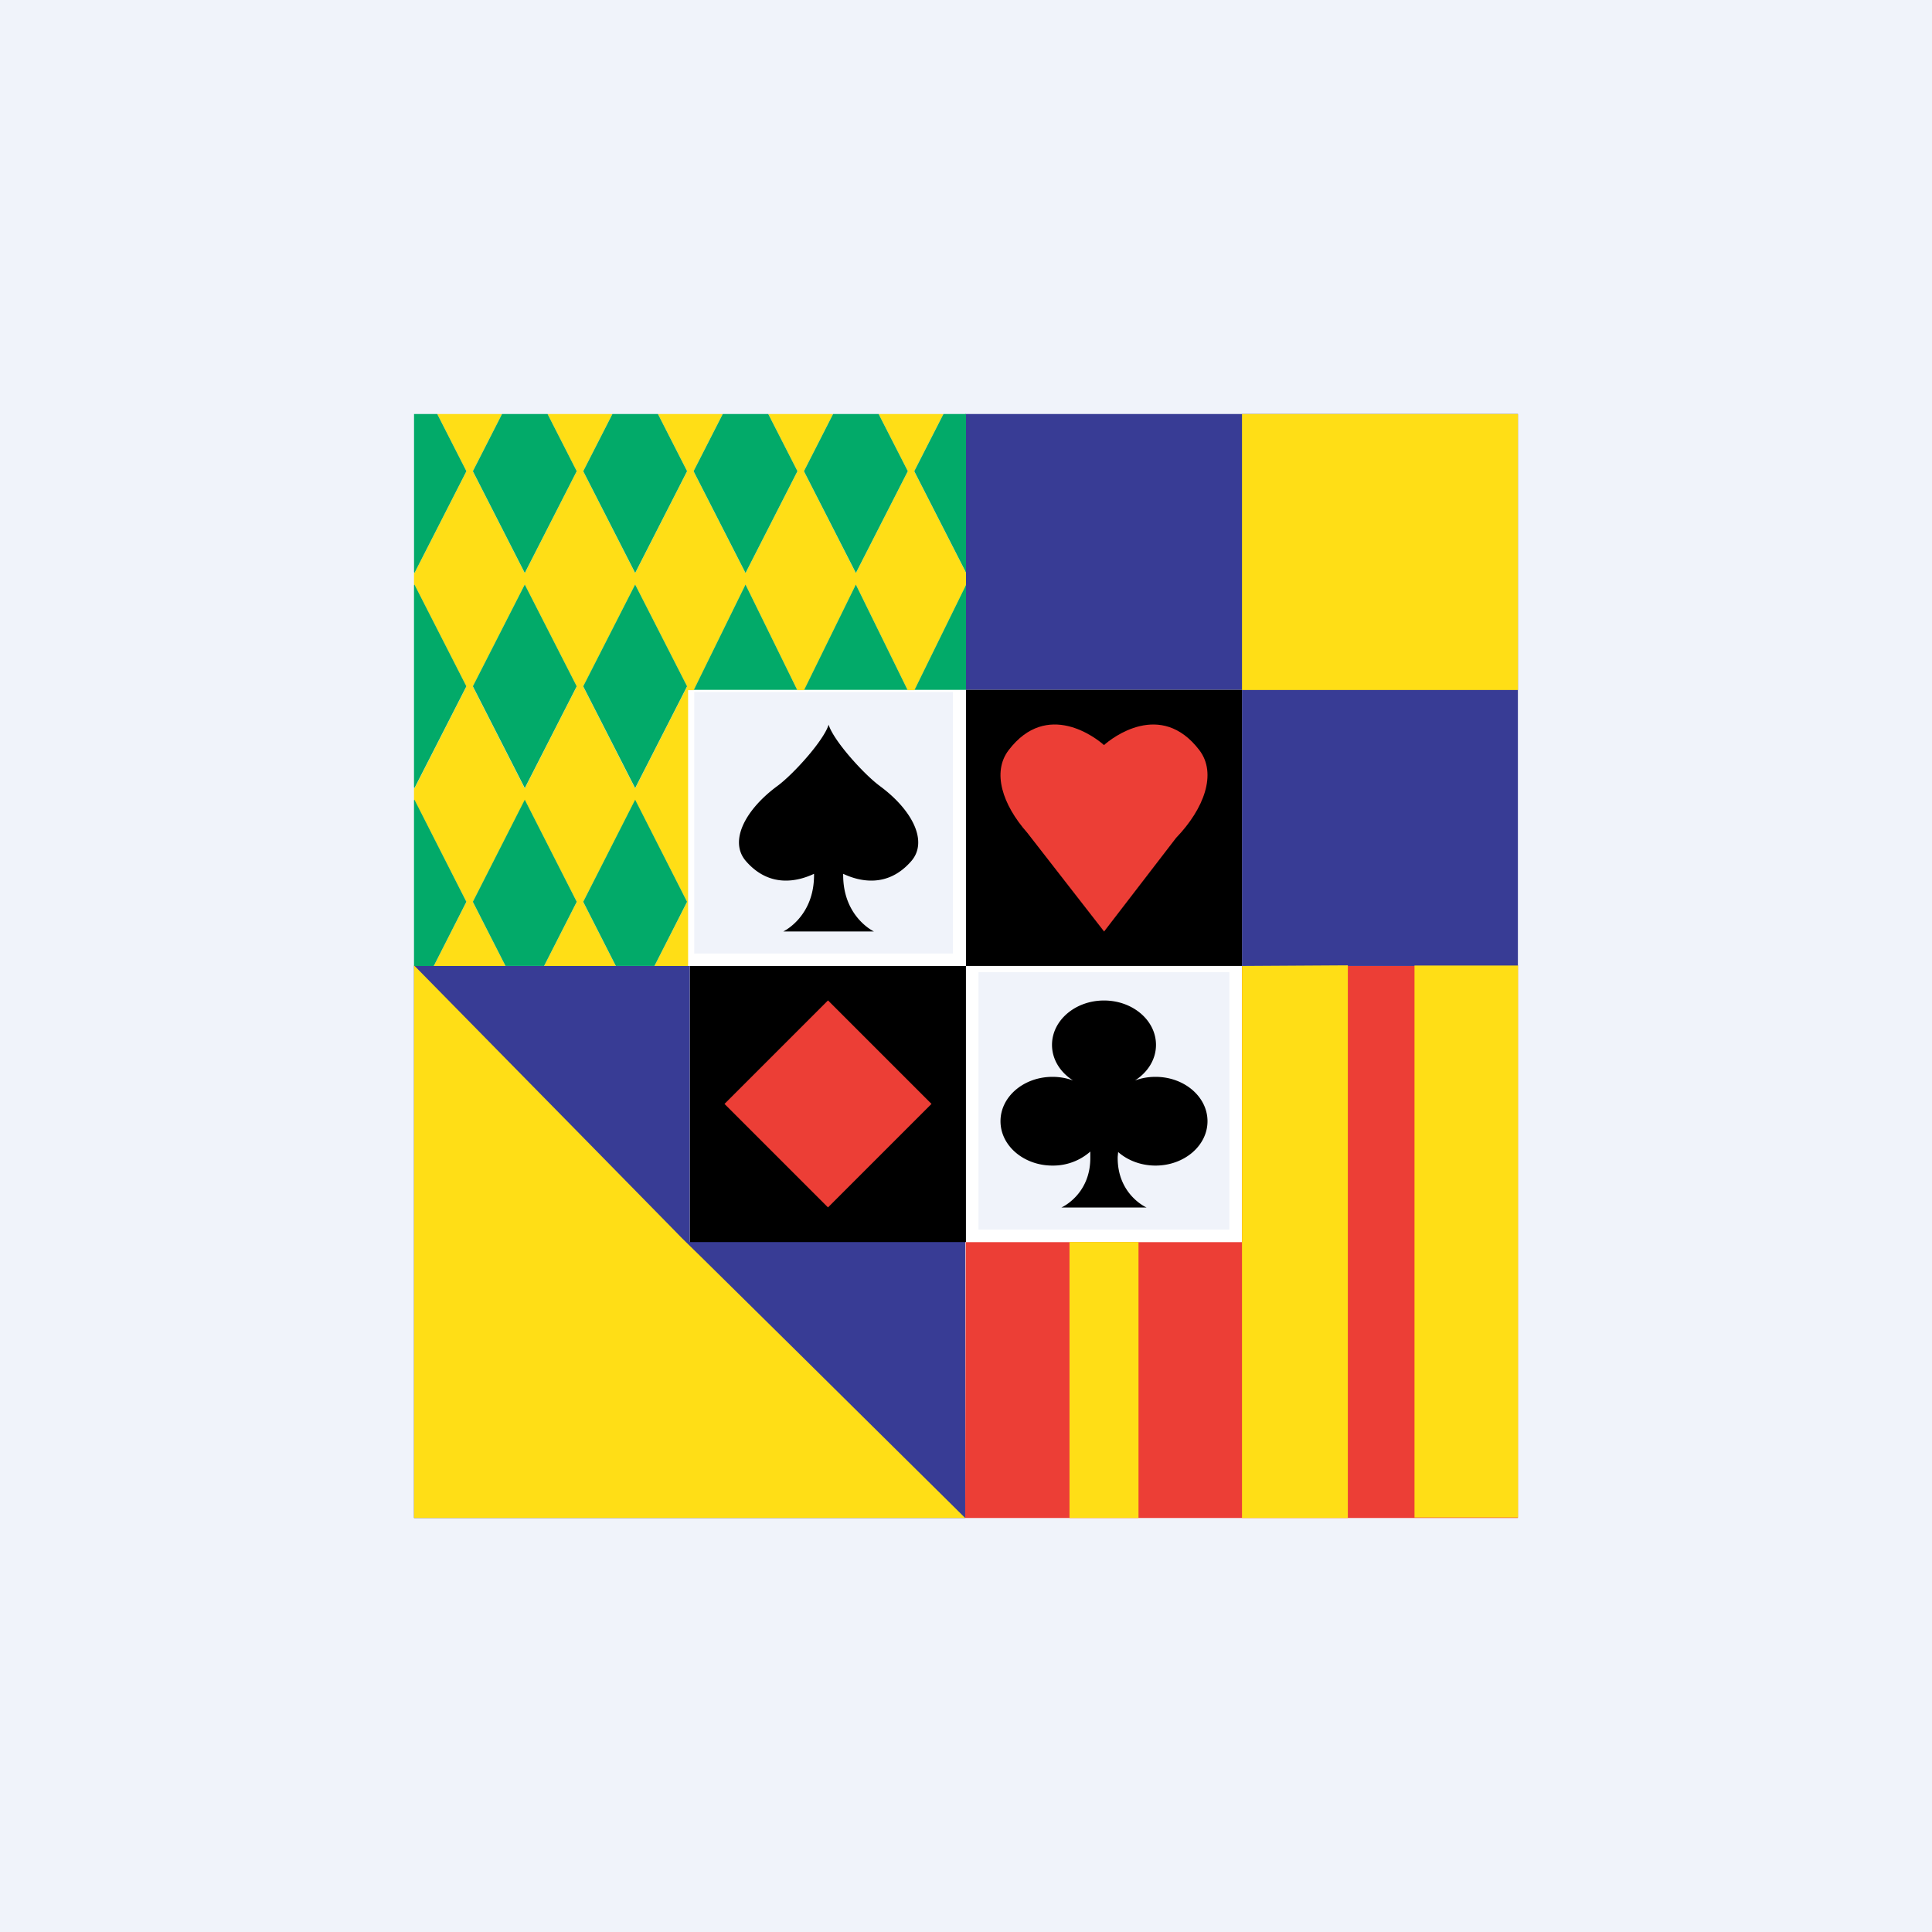 <svg width="56" height="56" fill="none" xmlns="http://www.w3.org/2000/svg"><path fill="#F0F3FA" d="M0 0h56v56H0z"/><path d="M19.995 35.995V28H12V44h15.977v-8.005h-7.982z" fill="#383C95"/><path d="M19.878 36.01C21.806 37.953 12 27.98 12 27.98V44h15.977s-10.029-9.933-8.1-7.99z" fill="#FFDE16"/><path d="M35.996 36.002h-8.004L27.977 44h16.02V27.98l-8 .018v8.003z" fill="#EC3E36"/><path d="M27.985 12L28 19.995h8v8.003h7.997V12H27.985z" fill="#383C95"/><path d="M27.998 27.998h-8v8.004h8v-8.004z" fill="#000"/><path d="M27.8 19.878h-7.858v7.94H27.8v-7.94zM35.812 27.998h-7.63v7.823h7.63V28z" stroke="#fff" stroke-width=".36"/><path d="M36 19.995h-8v8.003h8v-8.003z" fill="#000"/><path d="M28 16.6l-1.5-2.94.847-1.66h-1.88l.845 1.66-1.505 2.952-1.504-2.952.845-1.66h-1.88l.846 1.66-1.505 2.952-1.505-2.952.846-1.66h-1.88l.846 1.66-1.506 2.952-1.504-2.952.846-1.66H15.87l.845 1.66-1.504 2.952-1.505-2.952.846-1.66h-1.88l.846 1.66-1.505 2.952-.013-.025v.387l.013-.025 1.505 2.952-1.505 2.953-.013-.026v.388l.013-.025 1.505 2.952L12.572 28h2.082l-.947-1.857 1.505-2.952 1.505 2.952L15.77 28h2.08l-.945-1.857 1.504-2.952 1.506 2.952L18.969 28h.976v-7.996h.166l1.498-3.055 1.499 3.055h.202l1.498-3.055 1.498 3.055h.202L28 16.96V16.6zM15.21 22.854L13.706 19.9l1.505-2.952 1.505 2.952-1.505 2.953zm3.199 0L16.905 19.9l1.505-2.952 1.505 2.952-1.505 2.953z" fill="#FFDE16"/><path d="M28 16.595V12h-.653l-.846 1.658L28 16.595zM24.808 16.607l1.505-2.95L25.467 12h-1.319l-.845 1.658 1.505 2.949zM13.707 19.893l1.504 2.95 1.505-2.95-1.505-2.95-1.505 2.95zM15.211 23.179l-1.505 2.96.947 1.86h1.117l.947-1.86-1.506-2.96zM23.31 19.996h2.995l-1.498-3.052-1.498 3.052zM18.41 23.179l-1.505 2.96.946 1.86h1.118l.946-1.86-1.505-2.96zM20.11 19.996h2.997l-1.498-3.052-1.498 3.052zM16.905 19.893l1.505 2.95 1.505-2.95-1.505-2.95-1.505 2.95zM21.61 16.607l1.504-2.95L22.268 12H20.95l-.846 1.658 1.505 2.949zM28 16.956l-1.492 3.04H28v-3.04zM15.211 16.607l1.505-2.95L15.871 12h-1.319l-.845 1.658 1.504 2.949zM18.41 16.607l1.505-2.95L19.07 12h-1.318l-.846 1.658 1.505 2.949zM13.518 19.893l-1.505-2.95-.013.026v5.848l.013.026 1.505-2.95zM13.519 13.659L12.673 12h-.672v4.582l.013.025 1.505-2.95zM12.013 23.179l-.013.025V28h.572l.946-1.861-1.505-2.96z" fill="#02AA69"/><path d="M33 36h-2v8h2v-8zM39.068 27.981L36 28v16h3.068V27.98zM44.002 27.986H41v16h3.002v-16zM44 12h-8v8h8v-8z" fill="#FFDE16"/><path d="M24 34.997l3-3-3-3-3 3 3 3z" fill="#EC3E36"/><path d="M24.016 21a.29.29 0 01.002.006L24.02 21h-.004zM25.502 22.782c-.453-.332-1.338-1.305-1.484-1.776-.147.47-1.032 1.444-1.485 1.776-.922.678-1.418 1.598-.91 2.18.675.774 1.482.596 1.972.366.019 1.246-.893 1.672-.893 1.672H25.333s-.911-.426-.893-1.672c.49.23 1.296.408 1.971-.365.51-.582.013-1.503-.909-2.18z" fill="#000"/><path d="M34.765 21.745c-1.12-1.47-2.55-.344-2.765-.148-.215-.196-1.646-1.323-2.765.148-.485.637-.179 1.578.54 2.392l2.224 2.858-.002.005h.006l2.086-2.713c.815-.846 1.19-1.866.676-2.542z" fill="#EC3E36"/><path d="M33.493 31.213c-.212 0-.413.037-.596.105.37-.235.61-.609.61-1.032 0-.71-.674-1.286-1.507-1.286-.832 0-1.507.576-1.507 1.286 0 .423.24.797.61 1.032a1.722 1.722 0 00-.596-.105c-.832 0-1.507.575-1.507 1.286 0 .71.675 1.286 1.507 1.286a1.63 1.63 0 001.096-.406v.151c.018 1.095-.837 1.47-.837 1.47h2.467s-.854-.375-.836-1.47l.013-.138c.274.241.658.393 1.083.393.832 0 1.507-.576 1.507-1.286 0-.71-.675-1.286-1.507-1.286z" fill="#000"/></svg>